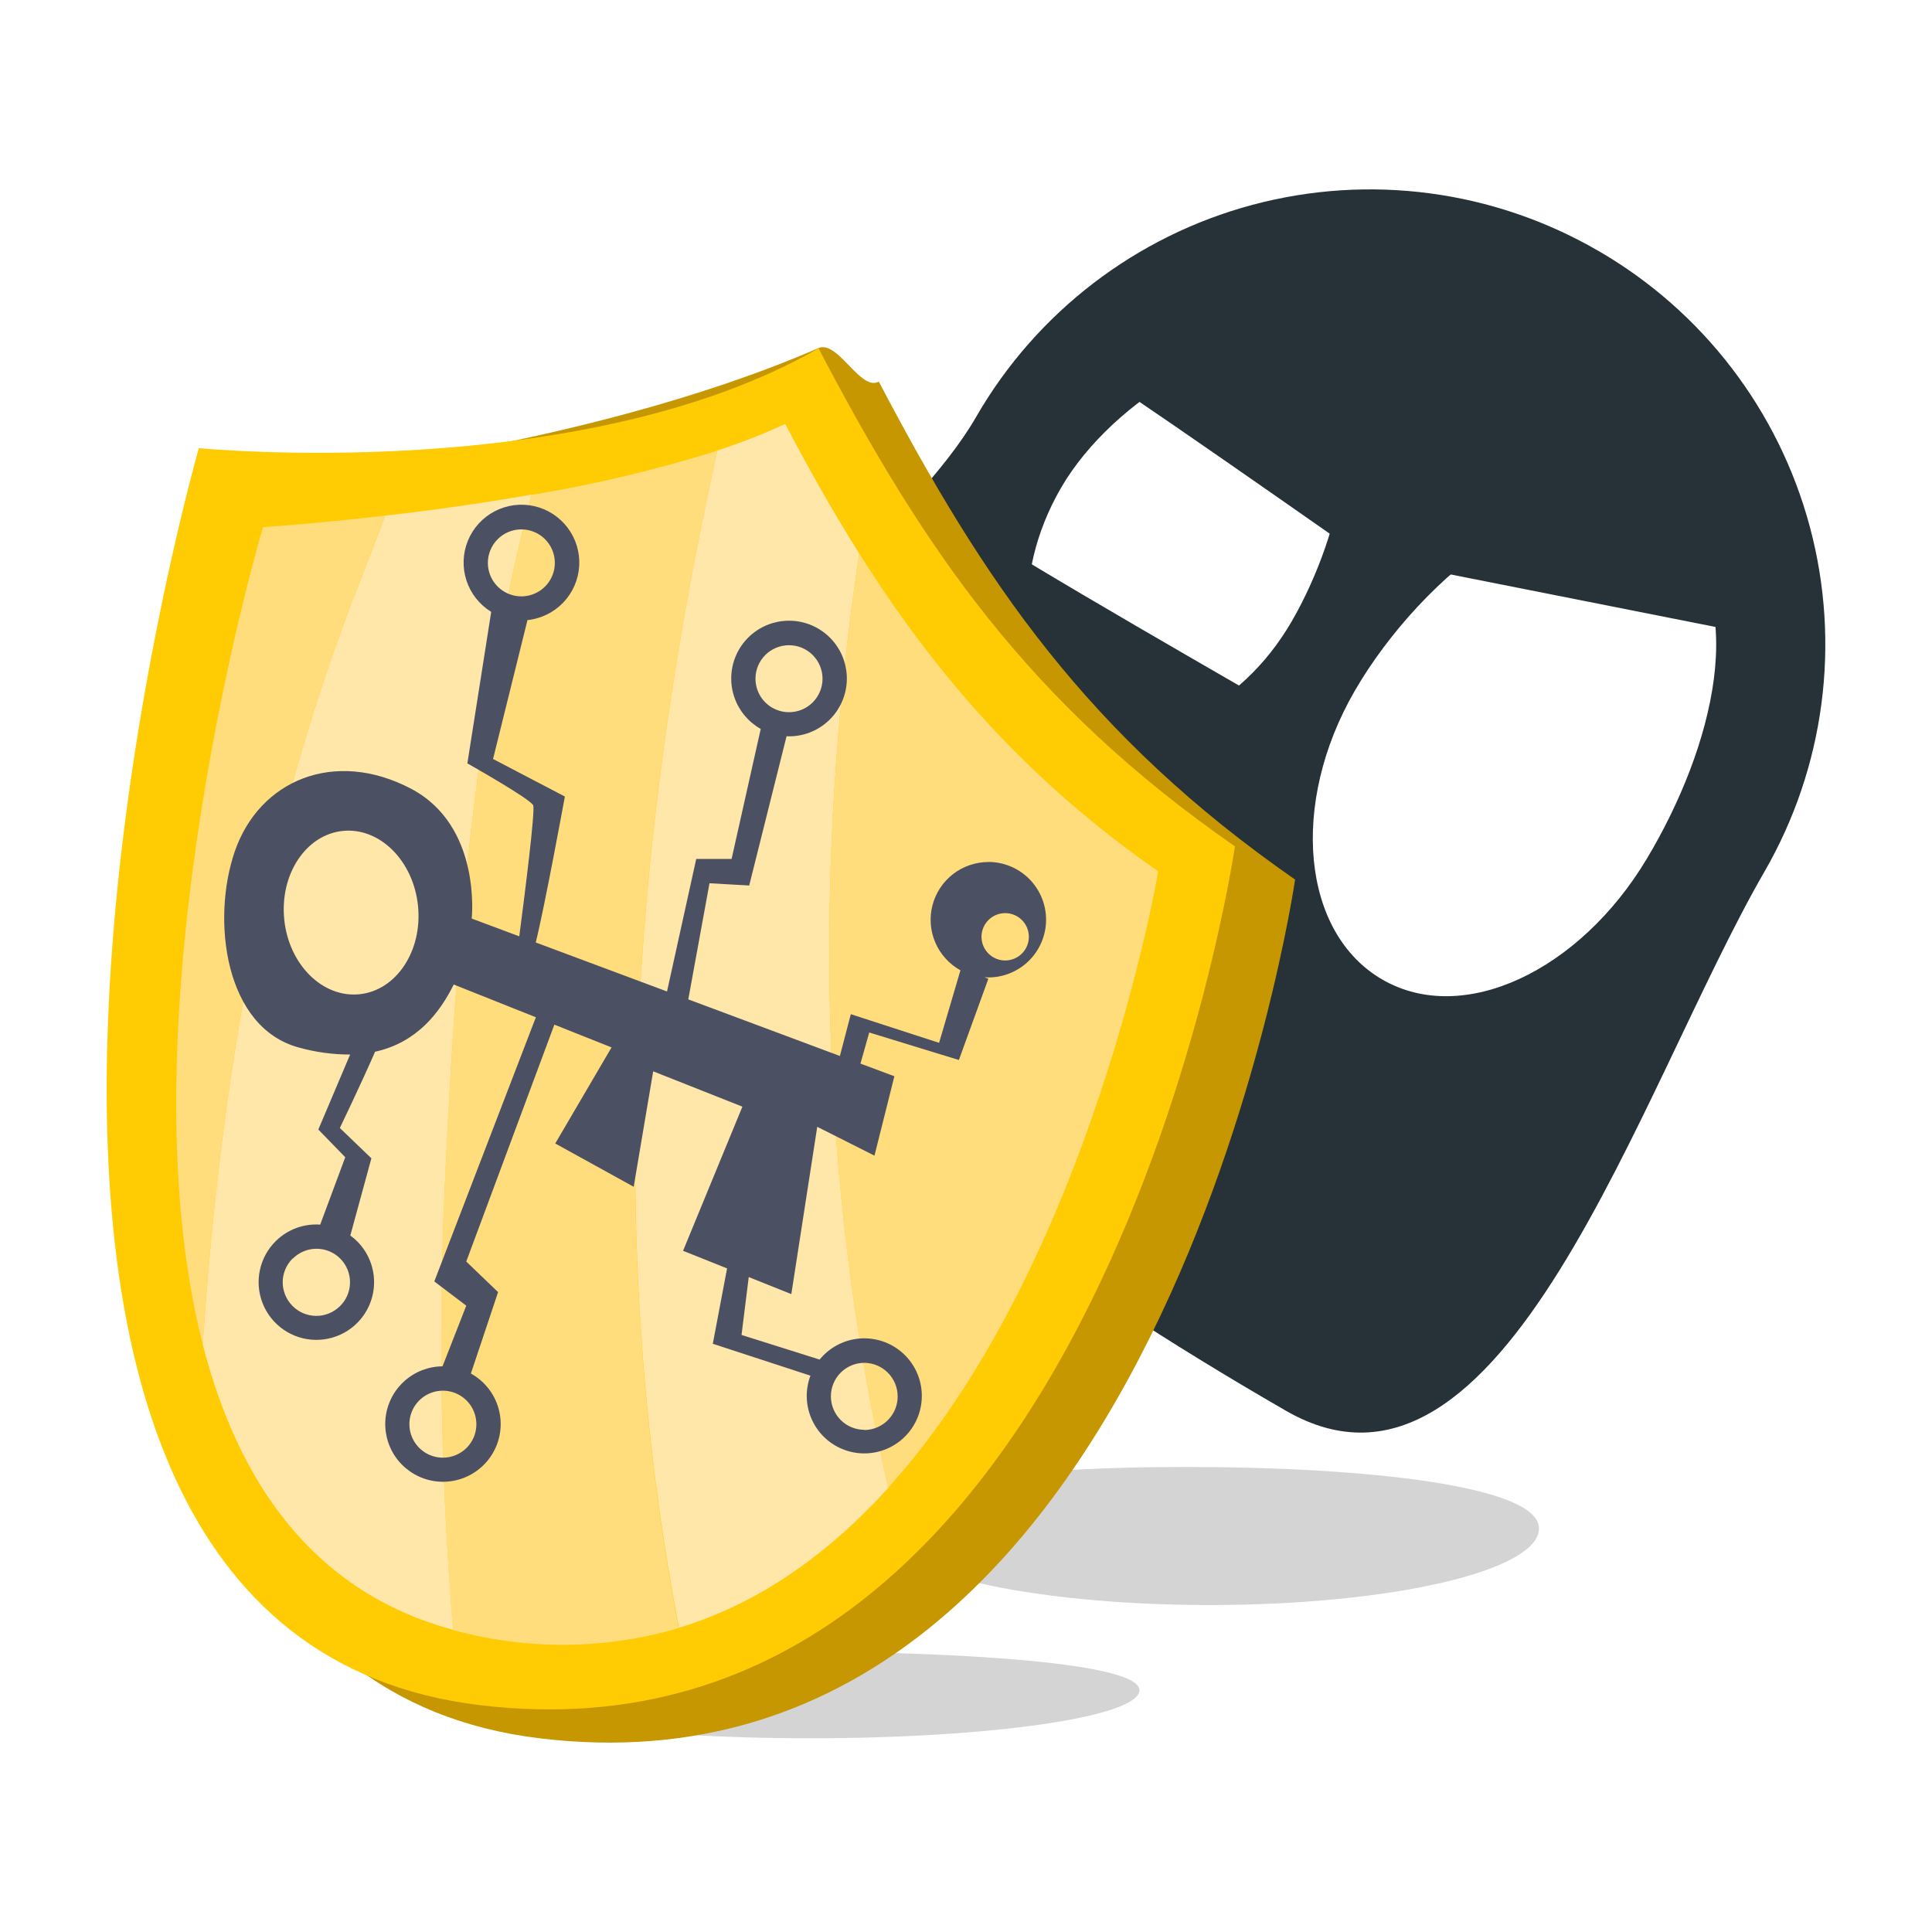 <svg width="163" height="163" viewBox="0 0 163 163" fill="none" xmlns="http://www.w3.org/2000/svg">
<path opacity="0.17" d="M129.841 128.947C129.841 132.526 117.395 135.414 102.051 135.414C86.707 135.414 74.26 132.522 74.26 128.947C74.26 125.372 84.678 123.766 100.029 123.766C115.379 123.766 129.841 125.374 129.841 128.947Z" fill="black"/>
<path opacity="0.17" d="M96.132 142.594C96.132 144.841 83.686 146.655 68.342 146.655C52.997 146.655 40.557 144.829 40.557 142.594C40.557 140.359 50.97 139.342 66.32 139.342C81.67 139.342 96.132 140.353 96.132 142.594Z" fill="black"/>
<path d="M134.797 21.136C125.991 16.041 115.522 14.652 105.692 17.276C95.862 19.9 87.478 26.322 82.382 35.127L82.347 35.189C71.746 53.548 26.559 71.723 108.481 119.017C126.857 129.624 138.25 91.933 148.846 73.574C153.94 64.767 155.326 54.297 152.7 44.468C150.074 34.639 143.652 26.255 134.845 21.161L134.797 21.136ZM91.352 60.435C85.969 57.33 85.141 48.701 89.525 41.145C93.91 33.589 105.022 27.079 110.405 30.185C115.787 33.291 113.358 44.833 108.998 52.392C104.639 59.95 96.729 63.54 91.352 60.435ZM138.919 72.485C133.251 81.929 123.447 86.581 116.633 82.648C109.819 78.715 108.791 67.815 114.295 58.292C119.8 48.768 132.563 37.802 140.905 44.896C147.749 50.497 144.577 63.053 138.92 72.484L138.919 72.485Z" fill="#263238"/>
<path d="M90.646 30.318C92.375 31.098 115.002 47.002 115.002 47.002L150.207 53.98L149.252 42.551L101.634 21.684L90.646 30.318Z" fill="#263238"/>
<path d="M83.217 45.132C83.874 46.014 107.853 59.745 107.853 59.745L100.99 81.58L123.313 97.692L74.918 78.573L82.552 46.088" fill="#263238"/>
<path d="M74.144 32.193C82.991 49.084 91.802 62.072 109.265 74.208C109.265 74.208 97.885 152.927 45.598 146.667C-6.688 140.408 21.852 40.606 21.852 40.606C21.852 40.606 48.966 38.11 69.054 29.366C70.702 28.674 72.604 33.064 74.144 32.193Z" fill="#C69700"/>
<path d="M69.06 29.392C77.913 46.283 86.719 59.271 104.188 71.407C104.188 71.407 92.807 150.126 40.521 143.866C-11.765 137.607 16.774 37.808 16.774 37.808C16.774 37.808 48.856 40.974 69.06 29.392Z" fill="#FFCB03"/>
<path d="M60.535 38.021C55.4 39.628 50.159 40.875 44.85 41.753C40.076 60.093 38.511 79.408 37.616 98.186C36.945 111.299 37.148 124.442 38.225 137.528C39.017 137.741 39.833 137.936 40.658 138.094C46.169 139.203 51.867 138.95 57.257 137.357C50.957 104.452 53.204 70.658 60.535 38.021Z" fill="#FFDD7D"/>
<path d="M44.85 41.729C40.429 42.502 36.136 43.087 32.495 43.506C31.846 45.256 31.18 46.993 30.498 48.719C22.302 69.342 18.588 91.088 17.102 113.421C20.067 124.99 26.358 134.3 38.225 137.503C37.148 124.418 36.944 111.275 37.616 98.162C38.505 79.383 40.076 60.069 44.85 41.729Z" fill="#FFE6A9"/>
<path d="M32.495 43.501C26.406 44.207 22.186 44.475 22.186 44.475C22.186 44.475 9.96 85.515 17.108 113.421C18.587 91.086 22.302 69.342 30.504 48.719C31.183 46.989 31.846 45.25 32.495 43.501Z" fill="#FFDD7D"/>
<path d="M72.488 46.691C70.277 43.184 68.226 39.537 66.247 35.762C64.392 36.628 62.485 37.375 60.535 37.998C53.228 70.66 50.957 104.454 57.284 137.335C64.202 135.235 70.034 130.947 74.942 125.534C69.047 99.581 68.603 72.862 72.488 46.691Z" fill="#FFE6A9"/>
<path d="M72.488 46.691C68.603 72.874 69.048 99.581 74.921 125.532C92.154 106.473 97.719 73.513 97.719 73.513C86.523 65.732 78.833 56.763 72.488 46.691Z" fill="#FFDD7D"/>
<path d="M83.388 72.728C82.307 72.728 81.258 73.087 80.404 73.748C79.55 74.409 78.94 75.336 78.67 76.382C78.4 77.428 78.486 78.534 78.913 79.526C79.341 80.518 80.085 81.339 81.031 81.862L79.229 87.981L71.782 85.564L70.861 89.091L58.07 84.316L59.859 74.518L63.209 74.709L66.361 62.113C66.429 62.115 66.496 62.123 66.564 62.123C67.75 62.125 68.896 61.694 69.787 60.911C70.679 60.129 71.255 59.049 71.407 57.872C71.56 56.696 71.278 55.504 70.616 54.52C69.953 53.537 68.954 52.828 67.807 52.527C66.66 52.226 65.442 52.354 64.382 52.886C63.322 53.418 62.492 54.318 62.047 55.418C61.603 56.518 61.575 57.742 61.968 58.861C62.36 59.98 63.148 60.918 64.182 61.499L61.723 72.468H58.74L56.276 83.649L45.2 79.515C45.941 76.573 47.658 67.201 47.658 67.201L41.598 64.035L44.502 52.316C45.652 52.196 46.722 51.671 47.521 50.835C48.321 49.999 48.797 48.907 48.866 47.752C48.934 46.598 48.591 45.457 47.896 44.532C47.202 43.607 46.202 42.959 45.074 42.703C43.946 42.447 42.764 42.6 41.738 43.135C40.713 43.669 39.911 44.551 39.474 45.622C39.038 46.693 38.997 47.884 39.357 48.983C39.717 50.082 40.456 51.017 41.442 51.622L39.431 64.406C39.431 64.406 44.734 67.39 44.984 67.944C45.171 68.359 44.274 75.451 43.81 78.996L39.797 77.498C39.797 77.498 40.661 69.68 34.67 66.538C28.197 63.147 21.883 65.838 19.812 71.823C17.815 77.608 18.96 86.71 25.225 88.38C26.63 88.774 28.081 88.972 29.54 88.969L26.857 95.297L29.128 97.635L27.015 103.319C26.336 103.272 25.655 103.368 25.017 103.6C24.378 103.833 23.795 104.197 23.306 104.67L23.283 104.692C22.596 105.365 22.123 106.227 21.924 107.168C21.726 108.109 21.811 109.088 22.168 109.982C22.526 110.875 23.139 111.642 23.932 112.187C24.725 112.732 25.662 113.03 26.624 113.043C27.586 113.056 28.53 112.784 29.337 112.262C30.145 111.739 30.78 110.989 31.162 110.106C31.544 109.223 31.655 108.247 31.483 107.3C31.311 106.354 30.862 105.479 30.194 104.788C29.997 104.586 29.784 104.403 29.556 104.238L31.333 97.725L28.672 95.167C28.672 95.167 30.47 91.436 31.645 88.733C35.19 87.958 37.117 85.41 38.28 83.062L45.21 85.825L36.642 108.112L39.339 110.158L37.335 115.275C36.152 115.284 35.012 115.724 34.129 116.512C33.246 117.3 32.68 118.383 32.538 119.558C32.395 120.734 32.686 121.92 33.355 122.897C34.024 123.873 35.026 124.573 36.173 124.864C37.32 125.156 38.535 125.019 39.589 124.48C40.642 123.942 41.464 123.037 41.9 121.937C42.336 120.836 42.355 119.615 41.956 118.5C41.556 117.386 40.764 116.456 39.728 115.883L42.023 109.012L39.337 106.436L46.771 86.447L51.595 88.369L46.845 96.474L53.464 100.127L55.108 90.385L62.635 93.368L57.629 105.528L61.342 107.013L60.138 113.371L68.374 116.063C67.945 117.205 67.962 118.466 68.421 119.595C68.88 120.725 69.748 121.641 70.851 122.16C71.955 122.679 73.213 122.764 74.376 122.398C75.54 122.032 76.522 121.241 77.129 120.183C77.736 119.125 77.922 117.878 77.651 116.689C77.38 115.5 76.672 114.457 75.666 113.766C74.661 113.076 73.433 112.789 72.226 112.963C71.019 113.137 69.922 113.759 69.152 114.705L62.562 112.628L63.17 107.744L66.763 109.181L68.949 95.067L73.778 97.5L75.458 90.802L72.595 89.734L73.338 87.11L80.9 89.43L83.385 82.58L83.059 82.448C83.167 82.455 83.275 82.464 83.385 82.464C84.677 82.464 85.916 81.951 86.829 81.037C87.743 80.124 88.256 78.885 88.256 77.593C88.256 76.301 87.743 75.062 86.829 74.148C85.916 73.234 84.677 72.721 83.385 72.721L83.388 72.728ZM66.563 54.437C66.934 54.436 67.302 54.508 67.645 54.649C67.988 54.791 68.3 54.998 68.563 55.26C68.826 55.522 69.035 55.833 69.177 56.175C69.32 56.517 69.394 56.885 69.395 57.256C69.396 57.627 69.323 57.994 69.182 58.337C69.041 58.681 68.833 58.992 68.572 59.255C68.31 59.518 67.999 59.727 67.656 59.87C67.314 60.013 66.947 60.086 66.576 60.087H66.563C65.814 60.087 65.095 59.79 64.565 59.26C64.036 58.73 63.738 58.011 63.738 57.262C63.738 56.513 64.036 55.794 64.565 55.264C65.095 54.734 65.814 54.437 66.563 54.437V54.437ZM43.985 44.664C44.544 44.664 45.09 44.83 45.555 45.14C46.019 45.45 46.382 45.892 46.595 46.408C46.809 46.924 46.865 47.492 46.756 48.04C46.647 48.588 46.378 49.092 45.983 49.487C45.588 49.882 45.084 50.151 44.536 50.26C43.988 50.369 43.42 50.313 42.904 50.099C42.388 49.885 41.947 49.523 41.636 49.059C41.326 48.594 41.16 48.048 41.16 47.489C41.16 46.74 41.458 46.021 41.988 45.491C42.517 44.961 43.236 44.663 43.985 44.663V44.664ZM28.661 110.218C28.395 110.477 28.081 110.681 27.736 110.818C27.391 110.956 27.023 111.024 26.652 111.019C26.281 111.014 25.915 110.936 25.574 110.79C25.233 110.643 24.924 110.431 24.666 110.165V110.165C24.14 109.633 23.847 108.914 23.851 108.167C23.856 107.419 24.157 106.704 24.689 106.178L24.696 106.17H24.72C24.985 105.908 25.3 105.702 25.645 105.562C25.991 105.422 26.361 105.352 26.733 105.356C27.106 105.359 27.474 105.437 27.817 105.583C28.16 105.73 28.47 105.943 28.73 106.21C28.99 106.477 29.195 106.793 29.332 107.14C29.469 107.486 29.537 107.856 29.53 108.229C29.524 108.602 29.444 108.97 29.295 109.311C29.146 109.653 28.931 109.962 28.662 110.22L28.661 110.218ZM30.327 83.883C27.21 84.2 24.366 81.375 23.981 77.569C23.597 73.763 25.808 70.421 28.92 70.104C32.032 69.787 34.875 72.612 35.266 76.418C35.656 80.224 33.439 83.565 30.327 83.883V83.883ZM40.192 120.156C40.192 120.526 40.12 120.893 39.979 121.235C39.838 121.578 39.631 121.889 39.37 122.152C39.108 122.414 38.797 122.622 38.456 122.764C38.114 122.907 37.747 122.98 37.377 122.981H37.37C36.812 122.982 36.265 122.817 35.8 122.508C35.335 122.198 34.972 121.758 34.757 121.242C34.542 120.726 34.485 120.158 34.593 119.61C34.7 119.062 34.968 118.558 35.363 118.162C35.757 117.766 36.26 117.496 36.807 117.386C37.355 117.276 37.923 117.33 38.44 117.543C38.957 117.756 39.399 118.117 39.71 118.581C40.022 119.045 40.188 119.591 40.19 120.149L40.192 120.156ZM72.926 114.98C73.672 114.987 74.385 115.288 74.91 115.816C75.436 116.345 75.732 117.06 75.734 117.806C75.737 118.551 75.445 119.268 74.923 119.8C74.401 120.332 73.69 120.637 72.944 120.649H72.926V120.631C72.177 120.631 71.458 120.333 70.928 119.803C70.399 119.273 70.101 118.555 70.101 117.805C70.101 117.056 70.399 116.337 70.928 115.808C71.458 115.278 72.177 114.98 72.926 114.98V114.98ZM83.399 80.455H83.387V80.443C83.014 80.067 82.806 79.559 82.808 79.03C82.81 78.501 83.021 77.994 83.396 77.621C83.771 77.247 84.279 77.038 84.808 77.039C85.337 77.039 85.844 77.25 86.218 77.624C86.593 77.998 86.803 78.505 86.804 79.034C86.804 79.563 86.595 80.071 86.222 80.446C85.848 80.821 85.341 81.032 84.812 81.034C84.283 81.036 83.775 80.828 83.399 80.455Z" fill="#4C5063"/>
</svg>
